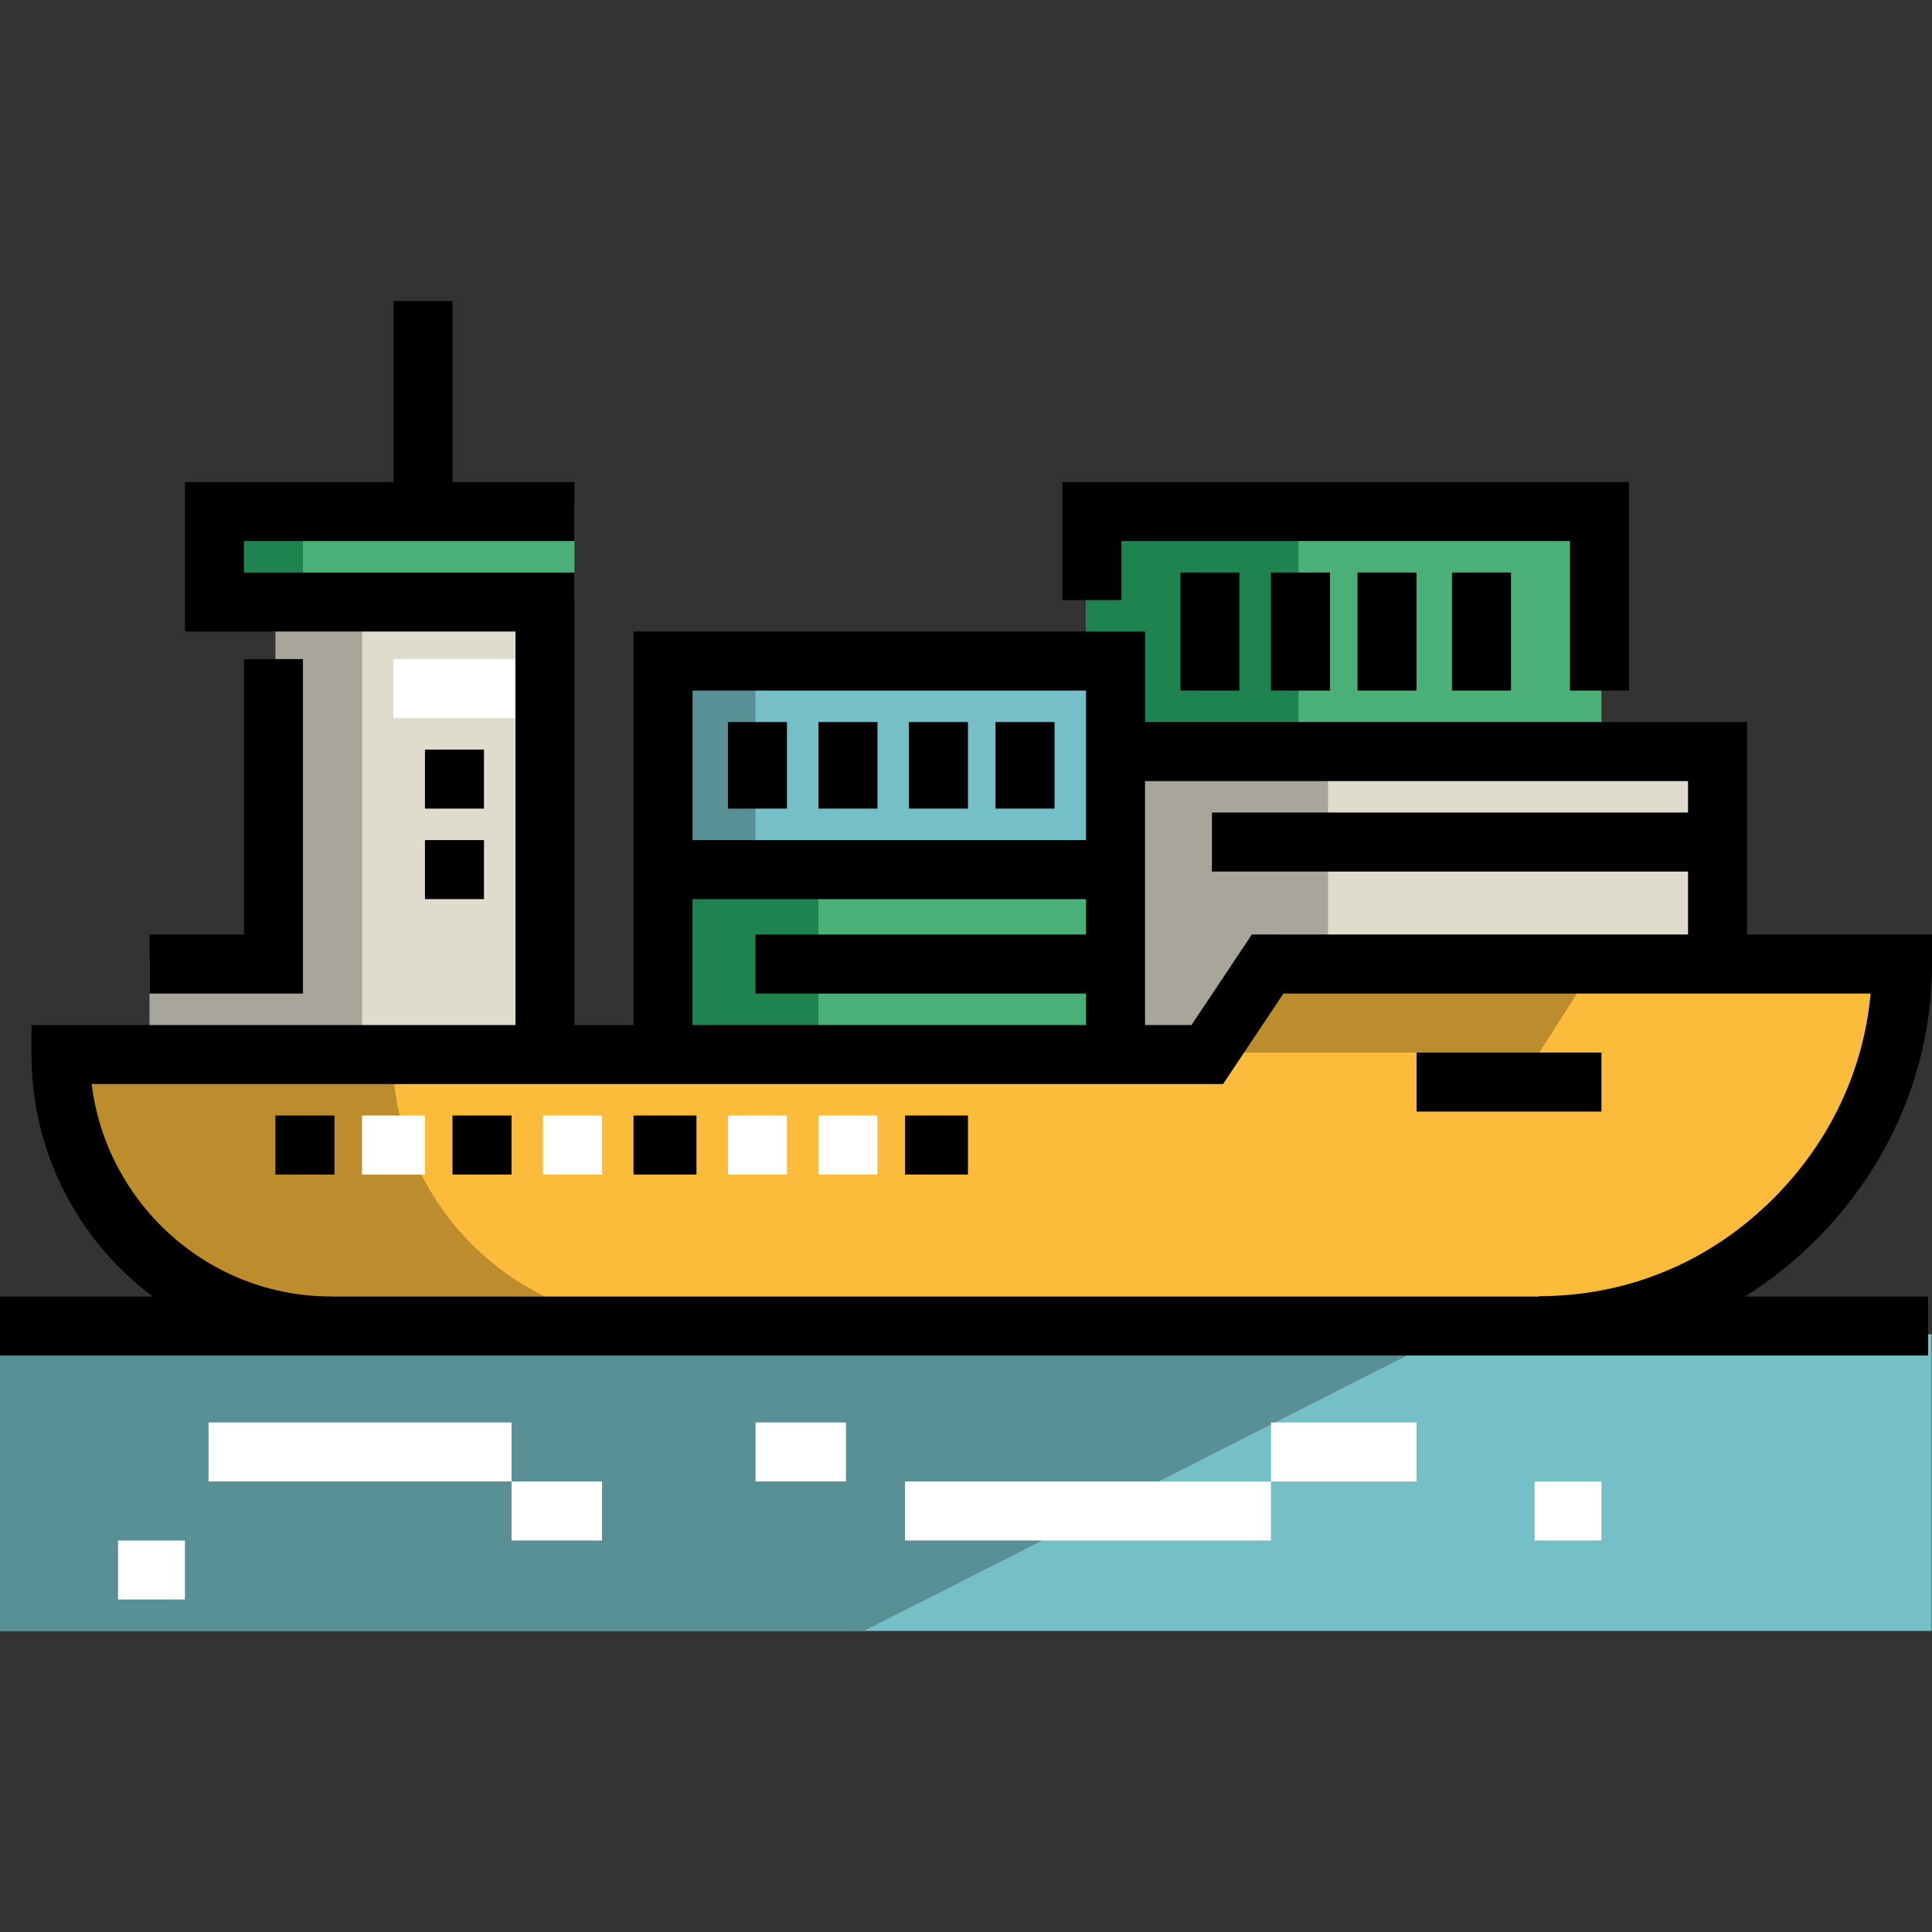<?xml version="1.0" encoding="iso-8859-1"?>
<!-- Uploaded to: SVG Repo, www.svgrepo.com, Generator: SVG Repo Mixer Tools -->
<svg version="1.1" id="Layer_1" xmlns="http://www.w3.org/2000/svg" xmlns:xlink="http://www.w3.org/1999/xlink" 
	 viewBox="0 0 512 512" xml:space="preserve">
<rect x="0" y="0" width="512" height="512" fill="#333333" stroke="none"/>
<polyline style="fill:#A8A59A;" points="297.189,278.943 297.189,198.65 455.69,198.65 455.69,253.917 "/>
<polygon style="fill:#4BAF78;" points="424.407,198.65 424.407,133.998 287.805,133.998 287.805,174.666 297.189,174.666 
	297.189,198.65 "/>
<rect x="351.935" y="199.232" style="fill:#E0DCCD;" width="103.985" height="55.989"/>
<polygon style="fill:#1E834E;" points="344.114,198.65 344.114,133.998 287.805,133.998 287.805,174.666 297.189,174.666 
	297.189,198.65 423.917,198.65 "/>
<polyline style="fill:#75C0C7;" points="175.185,230.976 175.185,174.666 297.189,174.666 297.189,230.976 "/>
<polyline style="fill:#1E834E;" points="175.185,278.943 175.185,230.976 297.189,230.976 297.189,278.943 "/>
<polyline style="fill:#4BAF78;" points="216.896,278.943 216.896,230.976 297.189,230.976 297.189,278.943 "/>
<polyline style="fill:#589095;" points="175.185,230.976 175.185,174.666 200.212,174.666 200.212,230.976 "/>
<polygon style="fill:#A8A59A;" points="143.902,159.024 72.994,159.024 72.994,253.917 39.625,253.917 39.625,278.943 
	143.902,278.943 "/>
<rect x="95.977" y="159.241" style="fill:#E0DCCD;" width="47.988" height="119.981"/>
<polyline style="fill:#4BAF78;" points="152.244,159.024 55.267,159.024 55.267,133.998 152.244,133.998 "/>
<polyline style="fill:#1E834E;" points="80.293,159.024 55.267,159.024 55.267,133.998 80.293,133.998 "/>
<path style="fill:#FCBB3B;" d="M407.92,350.548c53.009,0,95.981-42.408,95.981-96.632H335.935l-15.997,25.026H15.997
	c0,39.625,32.229,71.796,71.986,71.796"/>
<g>
	<polygon style="fill:#BD8C2C;" points="423.917,253.917 335.935,253.917 319.937,278.943 407.92,278.943 	"/>
	<path style="fill:#BD8C2C;" d="M103.98,278.943H15.997c0,39.625,32.229,71.951,71.986,71.951h87.983
		C136.209,350.894,103.98,318.568,103.98,278.943z"/>
</g>
<rect y="353.614" style="fill:#75C0C7;" width="511.896" height="78.614"/>
<polygon style="fill:#589095;" points="228.946,432.226 0,432.226 0,353.613 383.925,353.613 "/>
<polygon points="80.293,263.301 39.625,263.301 39.625,247.66 64.652,247.66 64.652,174.666 80.293,174.666 "/>
<rect x="72.994" y="295.625" width="15.642" height="15.642"/>
<rect x="95.935" y="295.625" style="fill:#FFFFFF;" width="16.684" height="15.642"/>
<rect x="119.919" y="295.625" width="15.642" height="15.642"/>
<rect x="143.902" y="295.625" style="fill:#FFFFFF;" width="15.642" height="15.642"/>
<rect x="167.886" y="295.625" width="16.684" height="15.642"/>
<g>
	<rect x="192.912" y="295.625" style="fill:#FFFFFF;" width="15.642" height="15.642"/>
	<rect x="216.896" y="295.625" style="fill:#FFFFFF;" width="15.642" height="15.642"/>
</g>
<rect x="239.837" y="295.625" width="16.684" height="15.642"/>
<rect x="375.397" y="278.941" width="49.01" height="15.642"/>
<rect x="104.277" y="79.772" width="15.642" height="54.224"/>
<rect x="104.277" y="174.664" style="fill:#FFFFFF;" width="39.625" height="15.642"/>
<rect x="112.619" y="198.648" width="15.642" height="15.642"/>
<rect x="112.619" y="222.631" width="15.642" height="15.642"/>
<polygon points="431.707,183.008 416.065,183.008 416.065,143.383 297.189,143.383 297.189,159.024 281.548,159.024 
	281.548,127.741 431.707,127.741 "/>
<rect x="321.173" y="215.332" width="134.517" height="15.642"/>
<rect x="384.782" y="151.723" width="15.642" height="31.283"/>
<rect x="359.756" y="151.723" width="15.642" height="31.283"/>
<rect x="336.815" y="151.723" width="15.642" height="31.283"/>
<rect x="312.831" y="151.723" width="15.642" height="31.283"/>
<rect x="192.912" y="191.348" width="15.642" height="22.941"/>
<rect x="216.896" y="191.348" width="15.642" height="22.941"/>
<rect x="240.88" y="191.348" width="15.642" height="22.941"/>
<rect x="263.821" y="191.348" width="15.642" height="22.941"/>
<g>
	<rect x="55.267" y="376.961" style="fill:#FFFFFF;" width="80.293" height="15.642"/>
	<rect x="135.56" y="392.603" style="fill:#FFFFFF;" width="23.984" height="15.642"/>
	<rect x="200.212" y="376.961" style="fill:#FFFFFF;" width="23.984" height="15.642"/>
	<rect x="31.283" y="408.244" style="fill:#FFFFFF;" width="17.727" height="15.642"/>
	<rect x="239.837" y="392.603" style="fill:#FFFFFF;" width="96.978" height="15.642"/>
	<rect x="336.815" y="376.961" style="fill:#FFFFFF;" width="38.582" height="15.642"/>
	<rect x="406.68" y="392.603" style="fill:#FFFFFF;" width="17.727" height="15.642"/>
</g>
<path d="M512,255.481v-7.821h-49.01v-56.31H303.446v-23.984h-135.56v104.277h-15.642V151.725H64.652v-8.342h87.593v-15.642H49.01
	v39.625h87.593v104.277H8.342v7.821c0,26.261,12.651,49.591,32.166,64.13H0v15.642h510.957v-15.642h-48.503
	c6.771-4.236,13.111-9.288,18.917-15.119C500.969,308.791,512,282.868,512,255.481z M303.446,206.992h143.902v40.668H331.75
	l-15.997,23.984h-12.307V206.992z M183.527,183.008h104.277v8.342v31.283H183.527V183.008z M183.527,238.275h104.277v9.385h-87.593
	v15.642h87.593v8.342H183.527V238.275z M407.723,343.509v0.086H87.593v-0.025c-32.326,0-59.426-24.612-63.3-56.285h299.829
	l15.997-23.984h155.613c-1.821,20.308-10.807,39.298-25.583,54.137C453.41,334.25,431.707,343.509,407.723,343.509z"/>
</svg>